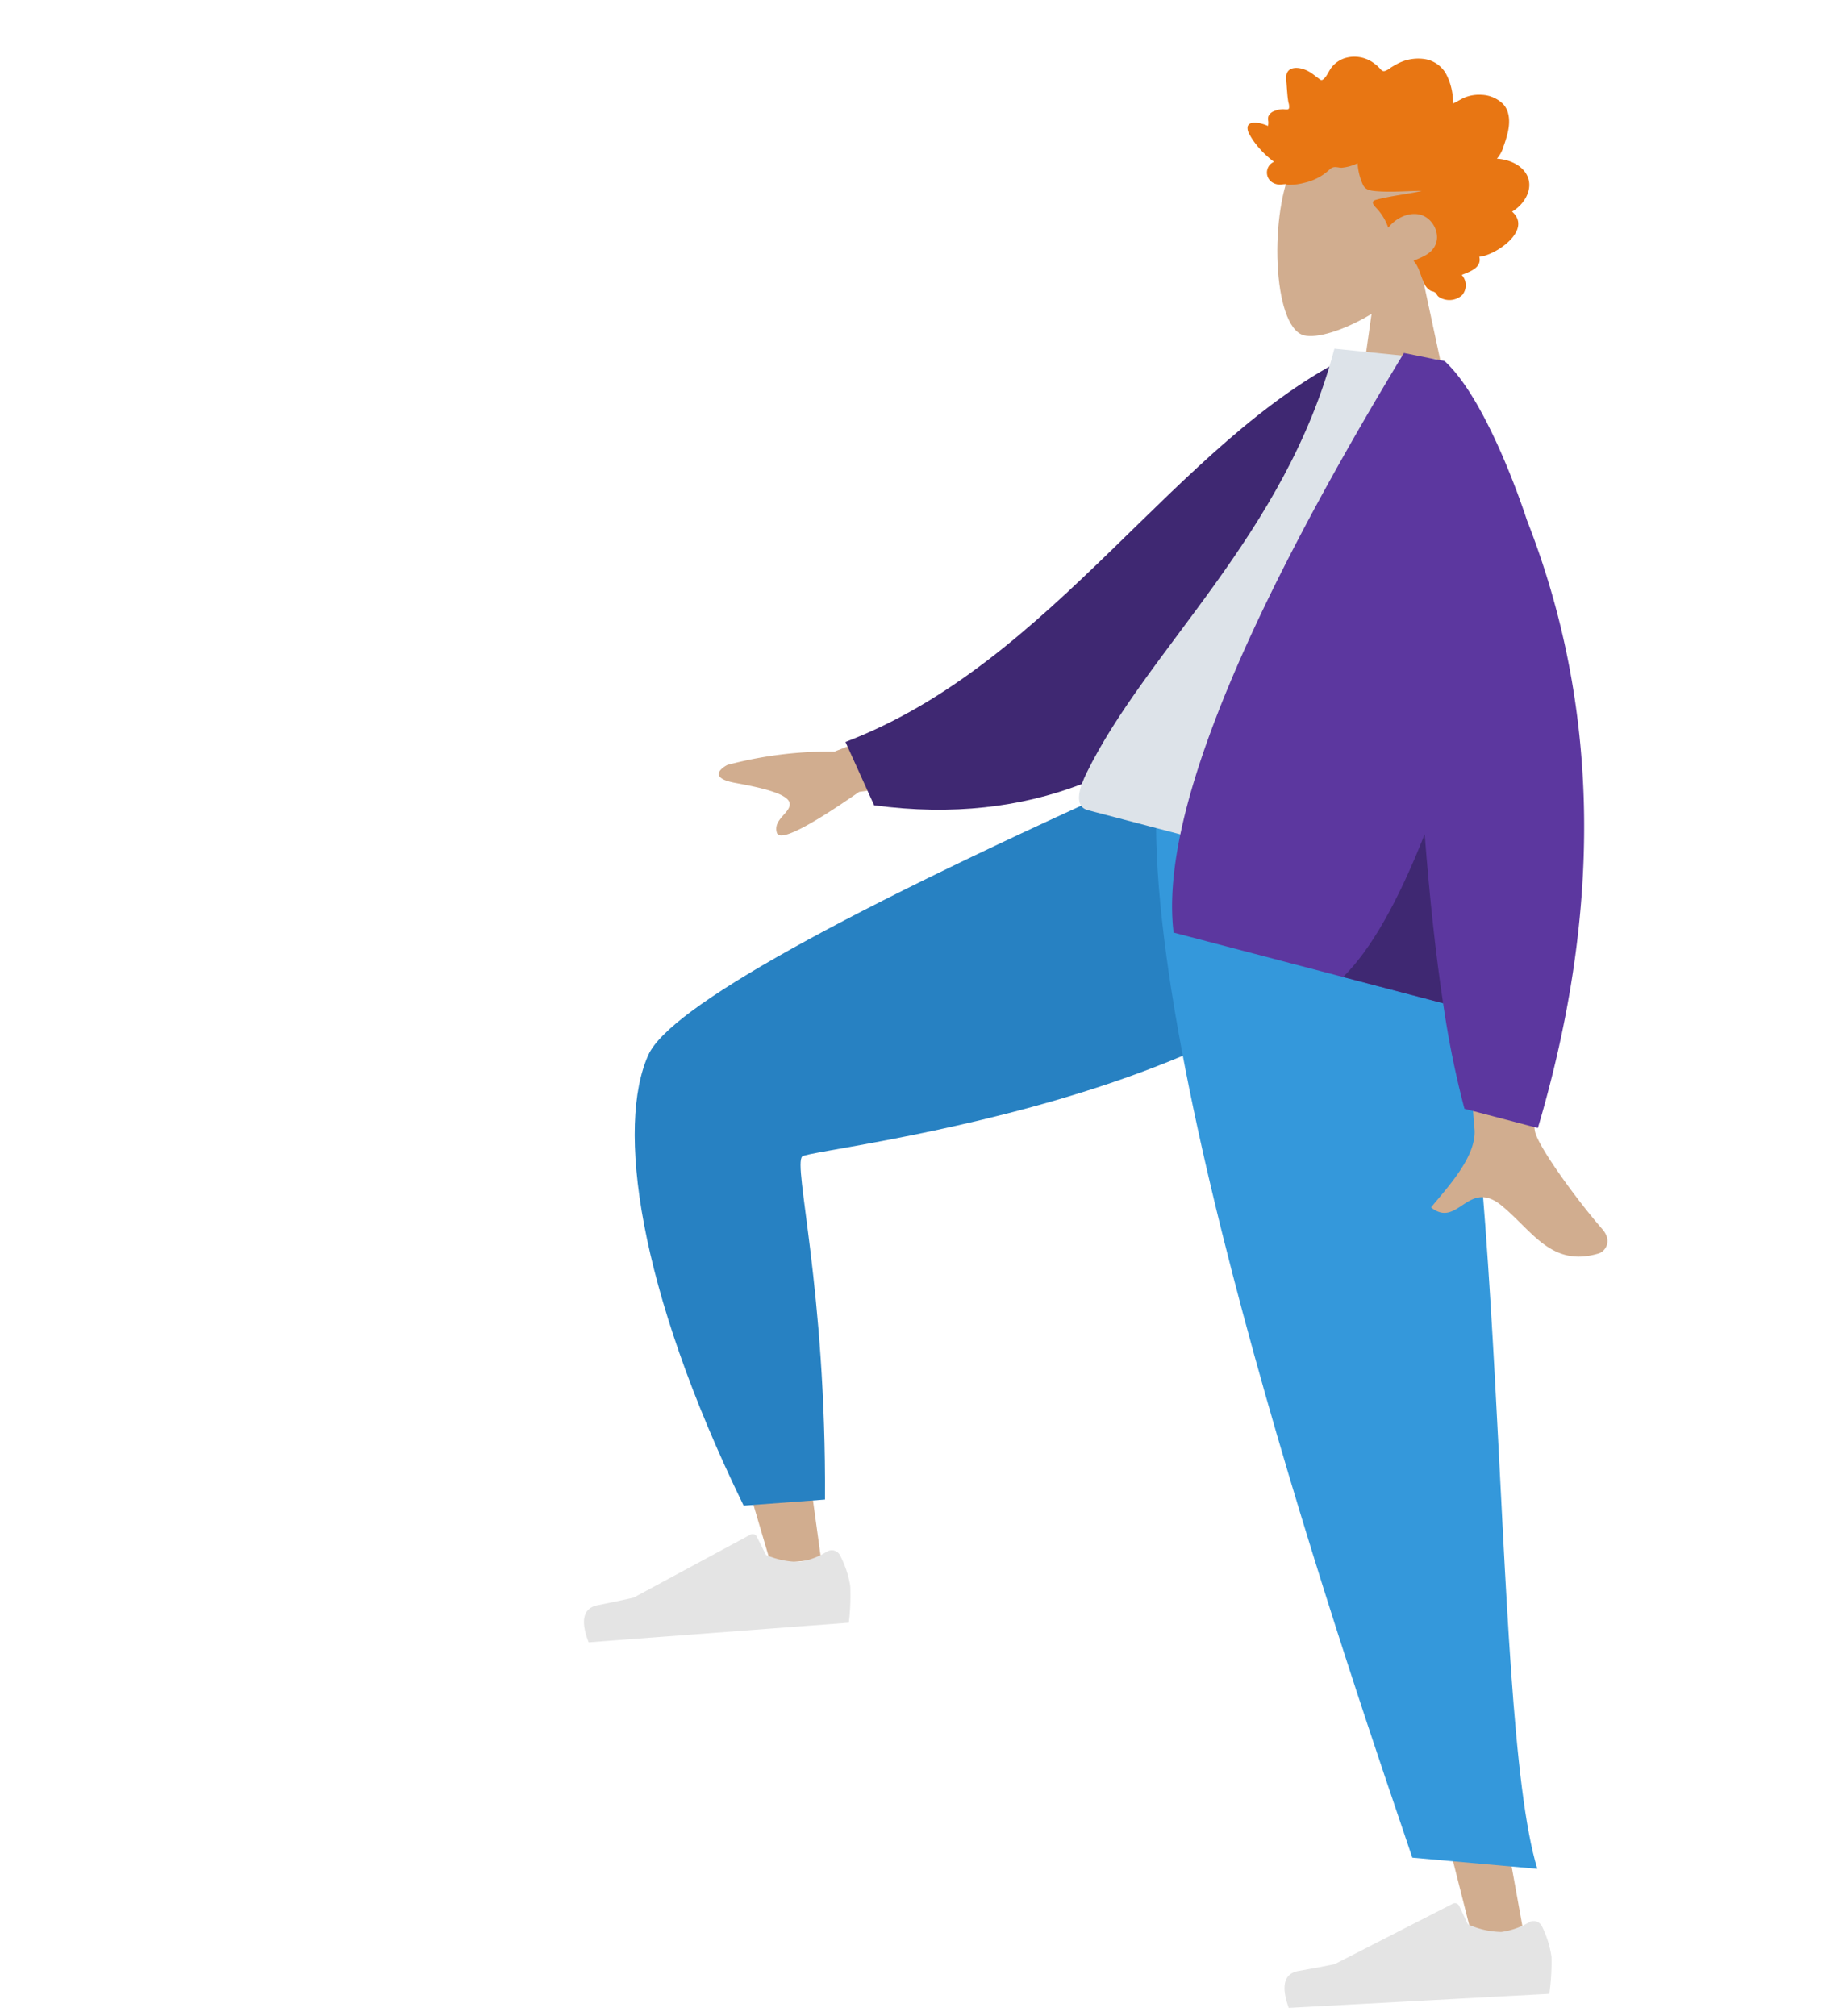 <?xml version="1.0" encoding="UTF-8"?> <svg xmlns="http://www.w3.org/2000/svg" viewBox="0 0 426.608 472"> <title>main_pic</title> <g> <g> <path d="M341.077,102.253h-24l4.065-28.756c-6.476,3.903-12.838,5.789-15.825,5.019-7.489-1.93-8.178-29.328-2.383-40.13s35.585-15.509,37.087,5.892c.521,7.427-2.598,14.056-7.205,19.465Z" fill="#d1ad8f"></path> <path d="M350.483,37.154c2.557.135,5.675,1.27,7.015,3.811,1.741,3.299-.749,7.042-3.459,8.574,4.938,4.36-3.995,10.326-7.674,10.571.675,2.645-2.418,3.555-4.116,4.263a3.586,3.586,0,0,1,.122,4.701,4.434,4.434,0,0,1-5.494.423c-.399-.278-.474-.639-.786-.961a2.098,2.098,0,0,0-.947-.377,3.606,3.606,0,0,1-1.794-2.06c-.784-1.685-1.099-3.685-2.402-5.039,1.67-.726,3.676-1.378,4.788-3.067,1.914-2.91-.194-6.958-3.187-7.723-2.709-.693-5.767.793-7.497,3.048a12.87,12.87,0,0,0-2.52-4.32c-.677-.74-1.887-1.808-.303-2.233,3.505-.941,7.159-1.27,10.696-2.069-3.653-.005-7.315.378-10.963.035-1.141-.107-2.302-.285-2.858-1.508a14.189,14.189,0,0,1-1.232-5.002,10.791,10.791,0,0,1-3.761,1.048c-.502-.013-.995-.151-1.498-.156a1.802,1.802,0,0,0-1.352.621,12.636,12.636,0,0,1-5.844,3.056,13.928,13.928,0,0,1-3.832.486,2.47,2.47,0,0,1-.468-.158,5.525,5.525,0,0,0-1.033.082,3.402,3.402,0,0,1-2.499-.725,2.746,2.746,0,0,1,.716-4.599,21.412,21.412,0,0,1-4.19-4.065,14.978,14.978,0,0,1-1.573-2.395,2.731,2.731,0,0,1-.426-1.728c.425-1.746,3.8-.68,4.774-.2a3.335,3.335,0,0,0,.068-1.147,2.136,2.136,0,0,1,.036-1.118,2.286,2.286,0,0,1,1.285-1.189,5.582,5.582,0,0,1,2.124-.467c.367-.015,1.227.232,1.413-.203A2.863,2.863,0,0,0,301.684,24.02a18.954,18.954,0,0,1-.256-1.957c-.076-.874-.14-1.75-.201-2.625a6.954,6.954,0,0,1-.012-1.947c.368-1.685,2.146-1.755,3.432-1.457a7.242,7.242,0,0,1,2.457,1.111c.54.37,1.048.789,1.581,1.169.355.253.63.595,1.02.337.919-.608,1.393-1.993,2.059-2.866a6.649,6.649,0,0,1,2.917-2.109,7.647,7.647,0,0,1,7.155,1.23,8.368,8.368,0,0,1,1.298,1.169c.334.374.588.671,1.101.55a4.071,4.071,0,0,0,1.261-.693c.469-.317.958-.597,1.453-.865a10.347,10.347,0,0,1,6.357-1.28,7.008,7.008,0,0,1,5.218,3.404,14.306,14.306,0,0,1,1.687,7.03c1.095-.459,2.068-1.199,3.197-1.57a9.187,9.187,0,0,1,3.545-.449,7.548,7.548,0,0,1,5,2.165c1.605,1.747,1.6,4.333,1.096,6.582a29.388,29.388,0,0,1-1.001,3.3,7.501,7.501,0,0,1-1.564,2.906" fill="#e87613"></path> </g> <g> <g> <path d="M332.17,197.258c-9.059,25.038-151.336,66.292-152.636,68.206q-.867,1.276,12.713,99.599l-11.741,1.126Q147.999,256.967,153.783,247.926q8.281-12.945,120.14-66.73Z" fill="#d1ad8f"></path> <path d="M193.164,351.091l-19.05,1.415C149.163,301.293,144.366,263.472,151.809,246.978q7.443-16.494,119.772-66.666l61.811,17.356c-18.734,58.615-143.345,70.99-145.555,73.091S193.468,301.722,193.164,351.091Z" fill="#2781c2"></path> <path d="M196.72,364.209a23.259,23.259,0,0,1,2.359,7.104,54.353,54.353,0,0,1-.33,8.601l-60.923,4.598q-2.967-7.672,2.102-8.684t8.415-1.772l27.364-14.76a1.083,1.083,0,0,1,1.468.439l.014.027,2.153,4.278a19.481,19.481,0,0,0,7.865,1.629,17.482,17.482,0,0,0,6.499-2.445h0a2.166,2.166,0,0,1,2.944.847Q196.688,364.138,196.72,364.209Z" fill="#e4e4e4"></path> <polygon points="318.241 193.347 335.969 337.555 358.373 461.553 345.859 458.039 275.823 181.436 318.241 193.347" fill="#d1ad8f"></polygon> <path d="M361.068,451.069a23.259,23.259,0,0,1,2.206,7.153,54.353,54.353,0,0,1-.515,8.591l-61.007,3.288q-2.802-7.734,2.288-8.637t8.451-1.591l27.674-14.169a1.083,1.083,0,0,1,1.458.471l.014.028,2.061,4.323a19.481,19.481,0,0,0,7.828,1.798,17.482,17.482,0,0,0,6.55-2.305h0a2.166,2.166,0,0,1,2.925.91Q361.037,450.999,361.068,451.069Z" fill="#e4e4e4"></path> <path d="M359.947,437.543l-29.264-2.613c-12.658-37.523-66.383-191.89-59.372-254.76l61.902,17.382C353.957,250.247,348.441,399.781,359.947,437.543Z" fill="#3498db"></path> </g> <g> <path d="M237.86,180.411l-36.678,4.984q-18.342,12.733-19.289,9.569c-.947-3.164,3.293-4.638,3-6.876s-6.636-3.673-12.714-4.778-3.65-3.289-1.872-4.215a93.273,93.273,0,0,1,25.102-3.131l39.825-15.664Zm121.557,84.522c.707,3.424,9.405,15.542,15.736,22.823,2.541,2.922.552,5.289-.804,5.7-11.036,3.346-15.487-5.197-22.717-11.162-7.921-6.536-10.248,5.448-16.56.393,3.477-4.319,10.994-12.08,10.136-18.695q-.572-4.41-3.781-74.872l21.92,5.653Q357.97,257.929,359.416,264.932Z" fill="#d1ad8f"></path> <path d="M325.077,87.035l-8.656-3.921c-41.191,20.089-69.548,71.987-118.463,90.598l6.712,14.833C278.467,198.471,313.932,135.396,325.077,87.035Z" fill="#3f2872"></path> <path d="M334.883,210.691l-80.172-21.009c-3.663-.96-1.594-6.043-.368-8.56,14.145-29.054,46.663-55.846,58.099-99.483l24.071,2.452C347.618,119.714,344.357,159.136,334.883,210.691Z" fill="#dde3e9"></path> <path d="M357.503,121.747s-8.842-27.657-19.249-37.2a15.046,15.046,0,0,0-2.189-.417l-7.347-1.486Q270.027,179.55,274.791,218.344l63.102,16.536a220.95,220.95,0,0,0,4.995,24.709l17.194,4.506Q382.974,186.635,357.503,121.747Z" fill="#5c379f"></path> <path d="M333.579,195.304q-9.472,24.004-19.104,33.439l23.417,6.137Q335.329,217.987,333.579,195.304Z" fill="#3f2872"></path> </g> </g> </g> </svg> 